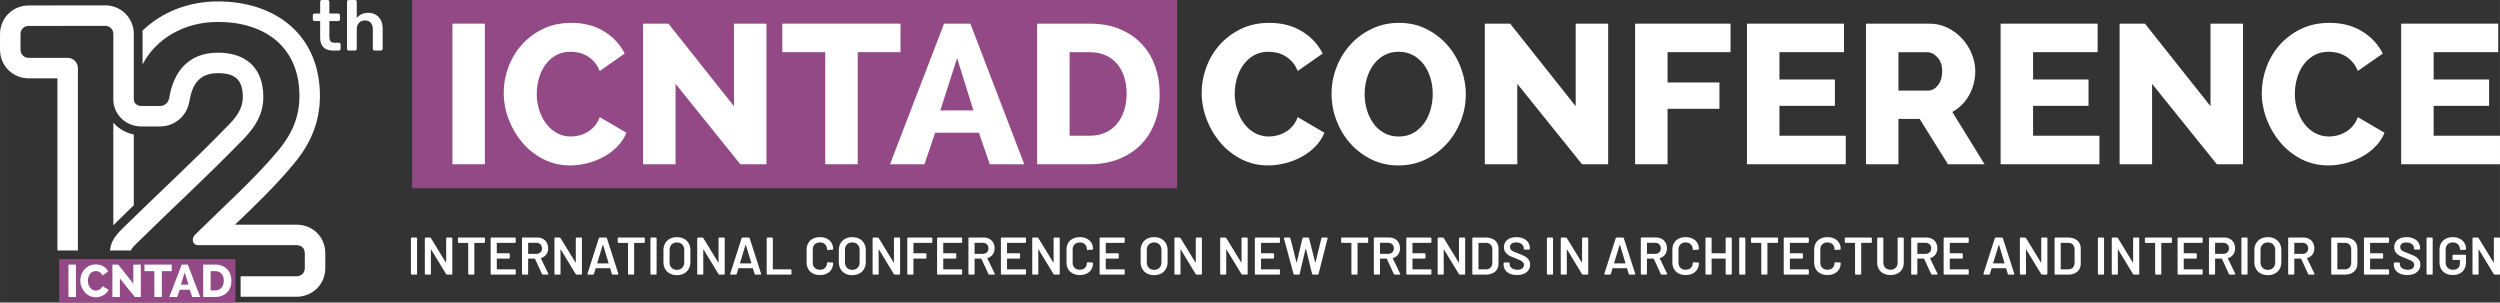 <?xml version="1.0" encoding="UTF-8"?>
<!DOCTYPE svg PUBLIC "-//W3C//DTD SVG 1.1//EN" "http://www.w3.org/Graphics/SVG/1.1/DTD/svg11.dtd">
<!-- Creator: CorelDRAW -->
<svg xmlns="http://www.w3.org/2000/svg" xml:space="preserve" width="237.774mm" height="28.772mm" version="1.1" style="shape-rendering:geometricPrecision; text-rendering:geometricPrecision; image-rendering:optimizeQuality; fill-rule:evenodd; clip-rule:evenodd"
viewBox="0 0 22483.24 2720.64"
 xmlns:xlink="http://www.w3.org/1999/xlink"
 xmlns:xodm="http://www.corel.com/coreldraw/odm/2003">
 <rect x="0" y="0" width="22483.24" height="2720.64" fill="#333333" stroke="none"/>
 <defs>
  <style type="text/css">
   <![CDATA[
    .fil0 {fill:#924985}
    .fil4 {fill:white}
    .fil1 {fill:white;fill-rule:nonzero}
    .fil3 {fill:white;fill-rule:nonzero}
    .fil2 {fill:white;fill-rule:nonzero}
   ]]>
  </style>
 </defs>
 <g id="Katman_x0020_1">
  <polygon class="fil0" points="3706.14,0 10586.26,0 10586.26,1693.13 3706.14,1693.13 "/>
  <polygon class="fil1" points="4068.58,1477.07 4068.58,212.74 4360.62,212.74 4360.62,1477.07 "/>
  <path class="fil1" d="M4529.81 834.22c0,-75.97 13.64,-151.66 40.95,-227.04 27.29,-75.39 67.09,-142.76 119.31,-202.12 52.22,-59.36 116.04,-107.45 191.44,-144.25 75.36,-36.79 161.13,-55.2 257.29,-55.2 112.78,0 210.71,25.52 293.84,76.57 83.1,51.06 144.82,117.53 185.18,199.45l-224.37 156.7c-13.06,-33.23 -29.69,-60.84 -49.85,-82.8 -20.18,-21.96 -42.13,-39.76 -65.91,-53.42 -23.74,-13.64 -48.38,-23.15 -73.9,-28.49 -25.5,-5.34 -49.57,-8.02 -72.13,-8.02 -52.22,0 -97.34,11.29 -135.32,33.84 -38,22.56 -69.43,51.64 -94.38,87.26 -24.93,35.62 -43.63,75.98 -56.1,121.1 -12.46,45.11 -18.7,90.8 -18.7,137.12 0,49.85 7.43,97.93 22.26,144.23 14.85,46.31 35.64,87.27 62.33,122.89 26.71,35.61 59.08,63.8 97.03,84.57 38.01,20.77 80.15,31.17 126.46,31.17 23.71,0 48.37,-3.26 73.91,-9.79 25.52,-6.53 50.13,-16.62 73.9,-30.28 23.72,-13.64 45.11,-31.45 64.1,-53.42 18.99,-21.97 34.42,-48.97 46.3,-81.02l240.39 140.67c-18.97,46.3 -46.58,87.85 -82.78,124.65 -36.22,36.8 -77.46,67.67 -123.77,92.6 -46.3,24.93 -95.29,43.93 -146.92,56.99 -51.63,13.06 -102.38,19.59 -152.27,19.59 -87.82,0 -168.26,-18.71 -241.28,-56.1 -73,-37.4 -135.93,-86.96 -188.75,-148.69 -52.83,-61.74 -94.07,-131.77 -123.76,-210.12 -29.68,-78.36 -44.51,-157.89 -44.51,-238.62z"/>
  <polygon class="fil1" points="6075.48,754.09 6075.48,1477.07 5783.45,1477.07 5783.45,212.74 6011.39,212.74 6600.81,955.32 6600.81,212.74 6892.86,212.74 6892.86,1477.07 6657.8,1477.07 "/>
  <polygon class="fil1" points="8098.42,469.17 7713.78,469.17 7713.78,1477.07 7421.73,1477.07 7421.73,469.17 7035.31,469.17 7035.31,212.74 8098.42,212.74 "/>
  <path class="fil1" d="M8004.02 1477.07l486.15 -1264.32 236.86 0 484.35 1264.32 -309.85 0 -97.94 -283.13 -393.56 0 -96.15 283.13 -309.85 0zm603.69 -954.48l-151.38 470.13 297.38 0 -146.01 -470.13z"/>
  <path class="fil1" d="M9327.12 1477.07l0 -1264.32 471.89 0c104.49,0 195.89,16.62 274.25,49.86 78.35,33.24 143.94,78.36 196.75,135.34 52.83,56.99 92.62,123.76 119.33,200.33 26.7,76.57 40.04,158.19 40.04,244.86 0,96.16 -14.82,183.13 -44.51,260.88 -29.67,77.76 -72.13,144.24 -127.32,199.43 -55.22,55.2 -121.68,97.94 -199.45,128.22 -77.74,30.28 -164.13,45.41 -259.11,45.41l-471.89 0zm804.9 -633.94c0,-55.8 -7.43,-106.56 -22.27,-152.25 -14.83,-45.71 -36.49,-85.2 -65,-118.42 -28.49,-33.24 -63.5,-58.78 -105.05,-76.58 -41.56,-17.8 -88.43,-26.7 -140.69,-26.7l-179.85 0 0 751.47 179.85 0c53.44,0 100.93,-9.49 142.48,-28.49 41.53,-19.01 76.28,-45.41 104.17,-79.24 27.88,-33.84 49.26,-73.6 64.09,-119.31 14.84,-45.72 22.27,-95.87 22.27,-150.48z"/>
  <path class="fil2" d="M10806.88 834.22c0,-75.97 13.64,-151.66 40.95,-227.04 27.31,-75.39 67.09,-142.76 119.29,-202.12 52.26,-59.36 116.07,-107.45 191.46,-144.25 75.36,-36.79 161.13,-55.2 257.3,-55.2 112.8,0 210.72,25.52 293.84,76.57 83.09,51.06 144.83,117.53 185.2,199.45l-224.38 156.7c-13.06,-33.23 -29.69,-60.84 -49.86,-82.8 -20.17,-21.96 -42.13,-39.76 -65.89,-53.42 -23.73,-13.64 -48.38,-23.15 -73.91,-28.49 -25.52,-5.34 -49.57,-8.02 -72.12,-8.02 -52.23,0 -97.33,11.29 -135.34,33.84 -37.97,22.56 -69.44,51.64 -94.38,87.26 -24.92,35.62 -43.62,75.98 -56.08,121.1 -12.47,45.11 -18.7,90.8 -18.7,137.12 0,49.85 7.41,97.93 22.26,144.23 14.84,46.31 35.61,87.27 62.31,122.89 26.74,35.61 59.09,63.8 97.05,84.57 38,20.77 80.15,31.17 126.44,31.17 23.74,0 48.38,-3.26 73.9,-9.79 25.52,-6.53 50.17,-16.62 73.91,-30.28 23.74,-13.64 45.11,-31.45 64.1,-53.42 19.02,-21.97 34.45,-48.97 46.3,-81.02l240.4 140.67c-19,46.3 -46.6,87.85 -82.8,124.65 -36.22,36.8 -77.46,67.67 -123.76,92.6 -46.3,24.93 -95.27,43.93 -146.9,56.99 -51.64,13.06 -102.4,19.59 -152.27,19.59 -87.84,0 -168.27,-18.71 -241.29,-56.1 -73.01,-37.4 -135.94,-86.96 -188.77,-148.69 -52.81,-61.74 -94.07,-131.77 -123.76,-210.12 -29.69,-78.36 -44.51,-157.89 -44.51,-238.62z"/>
  <path class="fil2" d="M12576.92 1487.76c-90.2,0 -172.13,-18.41 -245.71,-55.21 -73.6,-36.8 -136.85,-85.18 -189.66,-145.14 -52.82,-59.93 -93.8,-128.5 -122.88,-205.66 -29.09,-77.16 -43.61,-156.71 -43.61,-238.62 0,-83.11 15.11,-163.23 45.39,-240.39 30.27,-77.18 72.42,-145.14 126.43,-203.9 54.01,-58.77 118.14,-105.67 192.34,-140.67 74.16,-35.02 155.22,-52.55 243.05,-52.55 90.22,0 172.13,18.41 245.74,55.2 73.61,36.8 136.83,85.47 189.65,146.03 52.83,60.54 93.5,129.39 122,206.55 28.5,77.18 42.74,155.53 42.74,235.07 0,83.11 -15.15,163.23 -45.43,240.41 -30.26,77.16 -72.11,145.13 -125.52,203.87 -53.44,58.77 -117.25,105.95 -191.44,141.57 -74.19,35.61 -155.23,53.43 -243.09,53.43zm-304.49 -641.08c0,48.69 6.83,95.86 20.49,141.57 13.64,45.72 33.24,86.38 58.75,121.99 25.51,35.62 57.58,64.11 96.16,85.48 38.58,21.37 82.8,32.05 132.67,32.05 51.04,0 95.57,-11.27 133.56,-33.83 37.97,-22.55 69.75,-51.93 95.26,-88.16 25.52,-36.21 44.53,-77.16 57,-122.87 12.45,-45.69 18.69,-92.29 18.69,-139.78 0,-48.67 -6.82,-95.86 -20.49,-141.57 -13.64,-45.7 -33.52,-86.07 -59.66,-121.09 -26.12,-35.01 -58.17,-62.93 -96.15,-83.7 -37.98,-20.77 -81.34,-31.17 -130.01,-31.17 -51.03,0 -95.58,10.99 -133.54,32.95 -38,21.97 -69.74,50.76 -95.28,86.36 -25.52,35.63 -44.8,76.29 -57.88,121.99 -13.06,45.71 -19.58,92.31 -19.58,139.78z"/>
  <polygon class="fil2" points="13645.39,754.09 13645.39,1477.07 13353.35,1477.07 13353.35,212.74 13581.27,212.74 14170.7,955.32 14170.7,212.74 14462.75,212.74 14462.75,1477.07 14227.7,1477.07 "/>
  <polygon class="fil2" points="14704.95,1477.07 14704.95,212.74 15563.23,212.74 15563.23,469.17 14996.97,469.17 14996.97,741.62 15463.52,741.62 15463.52,978.47 14996.97,978.47 14996.97,1477.07 "/>
  <polygon class="fil2" points="16599.64,1220.65 16599.64,1477.07 15711.05,1477.07 15711.05,212.74 16583.63,212.74 16583.63,469.17 16003.08,469.17 16003.08,714.92 16501.72,714.92 16501.72,951.75 16003.08,951.75 16003.08,1220.65 "/>
  <path class="fil2" d="M16781.28 1477.07l0 -1264.32 569.83 0c59.37,0 114.28,12.46 164.74,37.4 50.44,24.92 94.07,57.57 130.88,97.93 36.8,40.37 65.59,86.08 86.37,137.12 20.76,51.05 31.17,102.7 31.17,154.93 0,39.18 -4.75,76.87 -14.24,113.08 -9.52,36.22 -23.15,70.33 -40.95,102.4 -17.82,32.05 -39.49,60.85 -65,86.36 -25.52,25.52 -54.31,47.18 -86.37,65.01l290.26 470.1 -329.44 0 -254.65 -407.78 -190.55 0 0 407.78 -292.04 0zm292.04 -662.43l267.1 0c34.45,0 64.13,-16.32 89.03,-48.97 24.94,-32.65 37.41,-74.5 37.41,-125.54 0,-52.23 -14.25,-93.79 -42.74,-124.65 -28.47,-30.86 -59.37,-46.3 -92.6,-46.3l-258.21 0 0 345.46z"/>
  <polygon class="fil2" points="18880.8,1220.65 18880.8,1477.07 17992.21,1477.07 17992.21,212.74 18864.75,212.74 18864.75,469.17 18284.25,469.17 18284.25,714.92 18782.86,714.92 18782.86,951.75 18284.25,951.75 18284.25,1220.65 "/>
  <polygon class="fil2" points="19354.46,754.09 19354.46,1477.07 19062.42,1477.07 19062.42,212.74 19290.36,212.74 19879.79,955.32 19879.79,212.74 20171.84,212.74 20171.84,1477.07 19936.77,1477.07 "/>
  <path class="fil2" d="M20341 834.22c0,-75.97 13.64,-151.66 40.95,-227.04 27.3,-75.39 67.08,-142.76 119.32,-202.12 52.24,-59.36 116.06,-107.45 191.43,-144.25 75.39,-36.79 161.14,-55.2 257.33,-55.2 112.78,0 210.71,25.52 293.81,76.57 83.1,51.06 144.86,117.53 185.19,199.45l-224.35 156.7c-13.06,-33.23 -29.69,-60.84 -49.88,-82.8 -20.18,-21.96 -42.14,-39.76 -65.88,-53.42 -23.76,-13.64 -48.38,-23.15 -73.9,-28.49 -25.52,-5.34 -49.57,-8.02 -72.15,-8.02 -52.2,0 -97.32,11.29 -135.33,33.84 -37.97,22.56 -69.44,51.64 -94.36,87.26 -24.95,35.62 -43.66,75.98 -56.1,121.1 -12.46,45.11 -18.7,90.8 -18.7,137.12 0,49.85 7.43,97.93 22.25,144.23 14.85,46.31 35.62,87.27 62.34,122.89 26.72,35.61 59.05,63.8 97.04,84.57 37.98,20.77 80.12,31.17 126.43,31.17 23.74,0 48.37,-3.26 73.9,-9.79 25.54,-6.53 50.17,-16.62 73.92,-30.28 23.73,-13.64 45.09,-31.45 64.1,-53.42 19,-21.97 34.43,-48.97 46.3,-81.02l240.39 140.67c-18.99,46.3 -46.61,87.85 -82.8,124.65 -36.21,36.8 -77.47,67.67 -123.78,92.6 -46.3,24.93 -95.25,43.93 -146.9,56.99 -51.64,13.06 -102.39,19.59 -152.25,19.59 -87.86,0 -168.29,-18.71 -241.29,-56.1 -73,-37.4 -135.93,-86.96 -188.75,-148.69 -52.83,-61.74 -94.07,-131.77 -123.76,-210.12 -29.69,-78.36 -44.54,-157.89 -44.54,-238.62z"/>
  <polygon class="fil2" points="22483.24,1220.65 22483.24,1477.07 21594.65,1477.07 21594.65,212.74 22467.22,212.74 22467.22,469.17 21886.68,469.17 21886.68,714.92 22385.31,714.92 22385.31,951.75 21886.68,951.75 21886.68,1220.65 "/>
  <path class="fil2" d="M3703.16 2469.76c-5.08,0 -7.61,-2.54 -7.61,-7.62l0 -318.12c0,-5.08 2.53,-7.62 7.61,-7.62l40.01 0c5.08,0 7.62,2.54 7.62,7.62l0 318.12c0,5.08 -2.54,7.62 -7.62,7.62l-40.01 0zm10340.75 0c-5.08,0 -7.61,-2.54 -7.61,-7.62l0 -318.12c0,-5.08 2.53,-7.62 7.61,-7.62l38.11 0c4.44,0 7.61,1.75 9.52,5.24l133.34 218.11c0.63,1.27 1.34,1.75 2.14,1.43 0.79,-0.32 1.19,-1.12 1.19,-2.38l0 -214.78c0,-5.08 2.54,-7.62 7.62,-7.62l40.01 0c5.08,0 7.61,2.54 7.61,7.62l0 318.12c0,5.08 -2.53,7.62 -7.61,7.62l-39.05 0c-4.44,0 -7.62,-1.75 -9.52,-5.24l-133.34 -219.54c-0.64,-1.27 -1.35,-1.74 -2.15,-1.43 -0.79,0.32 -1.19,1.12 -1.19,2.38l0.47 216.2c0,5.08 -2.53,7.62 -7.61,7.62l-39.53 0zm612.44 0c-4.44,0 -7.3,-2.06 -8.58,-6.19l-14.76 -49.05c-0.31,-1.59 -1.43,-2.38 -3.33,-2.38l-124.78 0c-1.9,0 -3.02,0.79 -3.33,2.38l-14.77 49.05c-1.27,4.13 -4.12,6.19 -8.57,6.19l-43.34 0c-2.54,0 -4.37,-0.79 -5.47,-2.38 -1.12,-1.59 -1.35,-3.65 -0.72,-6.19l101.91 -318.59c1.27,-4.13 4.12,-6.19 8.57,-6.19l55.72 0c4.44,0 7.3,2.06 8.58,6.19l102.39 318.59c0.31,0.64 0.47,1.59 0.47,2.87 0,3.81 -2.22,5.71 -6.67,5.71l-43.34 0zm-140.01 -104.3c-0.32,2.22 0.47,3.34 2.38,3.34l97.15 0c1.91,0 2.69,-1.12 2.38,-3.34l-49.06 -161.91c-0.31,-1.28 -0.87,-1.91 -1.66,-1.91 -0.79,0 -1.5,0.63 -2.15,1.91l-49.05 161.91zm428.6 104.3c-4.44,0 -7.46,-1.9 -9.05,-5.71l-62.39 -136.2c-0.31,-1.28 -1.43,-1.91 -3.33,-1.91l-55.71 0c-1.9,0 -2.86,0.96 -2.86,2.86l0 133.34c0,5.08 -2.54,7.62 -7.62,7.62l-40.01 0c-5.08,0 -7.61,-2.54 -7.61,-7.62l0 -318.59c0,-5.09 2.53,-7.62 7.61,-7.62l129.05 0c19.37,0 36.51,4.05 51.43,12.14 14.92,8.09 26.51,19.53 34.77,34.29 8.25,14.77 12.38,31.68 12.38,50.72 0,21.91 -5.64,40.56 -16.91,55.96 -11.26,15.39 -26.74,25.96 -46.43,31.67 -0.96,0.32 -1.59,0.87 -1.9,1.66 -0.32,0.79 -0.16,1.51 0.47,2.15l65.72 136.2 0.96 3.81c0,3.49 -2.22,5.24 -6.67,5.24l-41.91 0zm-130.48 -286.21c-1.9,0 -2.86,0.96 -2.86,2.86l0 93.82c0,1.91 0.96,2.86 2.86,2.86l70.95 0c15.24,0 27.54,-4.52 36.91,-13.57 9.37,-9.05 14.05,-20.88 14.05,-35.48 0,-14.92 -4.68,-27.07 -14.05,-36.43 -9.36,-9.37 -21.66,-14.05 -36.91,-14.05l-70.95 0zm345.26 290.03c-23.81,0 -44.76,-4.68 -62.86,-14.05 -18.1,-9.36 -32.06,-22.46 -41.91,-39.29 -9.84,-16.82 -14.77,-36.35 -14.77,-58.58l0 -117.63c0,-22.22 4.93,-41.75 14.77,-58.57 9.84,-16.83 23.81,-29.84 41.91,-39.05 18.1,-9.21 39.05,-13.81 62.86,-13.81 23.49,0 44.29,4.44 62.38,13.33 18.1,8.9 32.07,21.44 41.91,37.62 9.84,16.2 14.77,34.93 14.77,56.2 0,3.18 -2.38,5.08 -7.15,5.72l-40.48 2.37 -1.9 0c-3.81,0 -5.71,-0.79 -5.71,-2.37l0 -2.87c0,-18.73 -5.8,-33.8 -17.39,-45.24 -11.58,-11.43 -27.06,-17.14 -46.43,-17.14 -19.37,0 -34.93,5.71 -46.67,17.14 -11.74,11.43 -17.62,26.5 -17.62,45.24l0 121.44c0,18.42 5.87,33.34 17.62,44.76 11.74,11.43 27.31,17.15 46.67,17.15 19.37,0 34.84,-5.64 46.43,-16.91 11.59,-11.27 17.39,-26.28 17.39,-45.01 0,-1.59 0.71,-2.93 2.14,-4.05 1.43,-1.11 3.25,-1.5 5.47,-1.19l40.01 1.91c5.08,0.63 7.62,1.43 7.62,2.37l0 2.38c0,21.59 -4.93,40.57 -14.77,56.91 -9.83,16.35 -23.81,28.97 -41.91,37.86 -18.09,8.89 -38.89,13.33 -62.38,13.33zm359.54 -329.55c0,-5.08 2.54,-7.62 7.62,-7.62l40.01 0c5.08,0 7.61,2.54 7.61,7.62l0 318.12c0,5.08 -2.53,7.62 -7.61,7.62l-40.01 0c-5.08,0 -7.62,-2.54 -7.62,-7.62l0 -133.82c0,-1.91 -0.95,-2.86 -2.86,-2.86l-120.48 0c-1.9,0 -2.86,0.95 -2.86,2.86l0 133.82c0,5.08 -2.54,7.62 -7.62,7.62l-40.01 0c-5.08,0 -7.61,-2.54 -7.61,-7.62l0 -318.12c0,-5.08 2.53,-7.62 7.61,-7.62l40.01 0c5.08,0 7.62,2.54 7.62,7.62l0 130.96c0,1.91 0.96,2.86 2.86,2.86l120.48 0c1.91,0 2.86,-0.95 2.86,-2.86l0 -130.96zm129.53 325.74c-5.08,0 -7.61,-2.54 -7.61,-7.62l0 -318.12c0,-5.08 2.53,-7.62 7.61,-7.62l40.01 0c5.08,0 7.62,2.54 7.62,7.62l0 318.12c0,5.08 -2.54,7.62 -7.62,7.62l-40.01 0zm334.32 -333.36c5.08,0 7.61,2.54 7.61,7.62l0 32.86c0,5.08 -2.53,7.62 -7.61,7.62l-85.25 0c-1.9,0 -2.86,0.96 -2.86,2.86l0 274.78c0,5.08 -2.53,7.62 -7.62,7.62l-40 0c-5.08,0 -7.62,-2.54 -7.62,-7.62l0 -274.78c0,-1.9 -0.96,-2.86 -2.86,-2.86l-81.91 0c-5.08,0 -7.62,-2.54 -7.62,-7.62l0 -32.86c0,-5.08 2.54,-7.62 7.62,-7.62l228.12 0zm284.3 40.01c0,5.08 -2.53,7.62 -7.62,7.62l-160.01 0c-1.9,0 -2.86,0.95 -2.86,2.86l0 88.1c0,1.91 0.96,2.86 2.86,2.86l106.68 0c5.08,0 7.61,2.54 7.61,7.62l0 32.39c0,5.08 -2.53,7.62 -7.61,7.62l-106.68 0c-1.9,0 -2.86,0.95 -2.86,2.86l0 90.95c0,1.91 0.96,2.87 2.86,2.87l160.01 0c5.09,0 7.62,2.53 7.62,7.61l0 32.39c0,5.08 -2.53,7.62 -7.62,7.62l-210.49 0c-5.08,0 -7.61,-2.54 -7.61,-7.62l0 -318.12c0,-5.08 2.53,-7.62 7.61,-7.62l210.49 0c5.09,0 7.62,2.54 7.62,7.62l0 32.39zm167.63 297.16c-23.81,0 -44.76,-4.68 -62.86,-14.05 -18.1,-9.36 -32.06,-22.46 -41.91,-39.29 -9.84,-16.82 -14.77,-36.35 -14.77,-58.58l0 -117.63c0,-22.22 4.93,-41.75 14.77,-58.57 9.84,-16.83 23.81,-29.84 41.91,-39.05 18.1,-9.21 39.05,-13.81 62.86,-13.81 23.49,0 44.29,4.44 62.38,13.33 18.1,8.9 32.07,21.44 41.91,37.62 9.84,16.2 14.77,34.93 14.77,56.2 0,3.18 -2.38,5.08 -7.15,5.72l-40.48 2.37 -1.9 0c-3.81,0 -5.71,-0.79 -5.71,-2.37l0 -2.87c0,-18.73 -5.8,-33.8 -17.39,-45.24 -11.58,-11.43 -27.06,-17.14 -46.43,-17.14 -19.37,0 -34.93,5.71 -46.67,17.14 -11.74,11.43 -17.62,26.5 -17.62,45.24l0 121.44c0,18.42 5.87,33.34 17.62,44.76 11.74,11.43 27.31,17.15 46.67,17.15 19.37,0 34.84,-5.64 46.43,-16.91 11.59,-11.27 17.39,-26.28 17.39,-45.01 0,-1.59 0.71,-2.93 2.14,-4.05 1.43,-1.11 3.25,-1.5 5.47,-1.19l40.01 1.91c5.08,0.63 7.62,1.43 7.62,2.37l0 2.38c0,21.59 -4.93,40.57 -14.77,56.91 -9.83,16.35 -23.81,28.97 -41.91,37.86 -18.09,8.89 -38.89,13.33 -62.38,13.33zm391.46 -337.17c5.08,0 7.61,2.54 7.61,7.62l0 32.86c0,5.08 -2.53,7.62 -7.61,7.62l-85.25 0c-1.9,0 -2.86,0.96 -2.86,2.86l0 274.78c0,5.08 -2.53,7.62 -7.62,7.62l-40 0c-5.08,0 -7.62,-2.54 -7.62,-7.62l0 -274.78c0,-1.9 -0.96,-2.86 -2.86,-2.86l-81.91 0c-5.08,0 -7.62,-2.54 -7.62,-7.62l0 -32.86c0,-5.08 2.54,-7.62 7.62,-7.62l228.12 0zm175.25 337.17c-23.5,0 -44.29,-4.6 -62.39,-13.81 -18.1,-9.2 -32.15,-22.3 -42.14,-39.29 -10,-16.98 -15.01,-36.58 -15.01,-58.81l0 -217.63c0,-5.08 2.54,-7.62 7.62,-7.62l40.01 0c5.08,0 7.62,2.54 7.62,7.62l0 218.59c0,18.73 5.87,33.97 17.62,45.72 11.74,11.74 27.31,17.63 46.67,17.63 19.37,0 34.92,-5.88 46.66,-17.63 11.75,-11.74 17.63,-26.99 17.63,-45.72l0 -218.59c0,-5.08 2.54,-7.62 7.62,-7.62l40 0c5.09,0 7.62,2.54 7.62,7.62l0 217.63c0,22.23 -4.92,41.83 -14.76,58.81 -9.84,16.99 -23.81,30.09 -41.91,39.29 -18.1,9.21 -39.05,13.81 -62.86,13.81zm374.79 -3.81c-4.44,0 -7.46,-1.9 -9.05,-5.71l-62.38 -136.2c-0.31,-1.28 -1.43,-1.91 -3.33,-1.91l-55.72 0c-1.9,0 -2.86,0.96 -2.86,2.86l0 133.34c0,5.08 -2.54,7.62 -7.62,7.62l-40.01 0c-5.08,0 -7.61,-2.54 -7.61,-7.62l0 -318.59c0,-5.09 2.53,-7.62 7.61,-7.62l129.06 0c19.36,0 36.5,4.05 51.42,12.14 14.92,8.09 26.51,19.53 34.77,34.29 8.25,14.77 12.38,31.68 12.38,50.72 0,21.91 -5.64,40.56 -16.91,55.96 -11.26,15.39 -26.74,25.96 -46.43,31.67 -0.96,0.32 -1.59,0.87 -1.9,1.66 -0.32,0.79 -0.16,1.51 0.47,2.15l65.72 136.2 0.96 3.81c0,3.49 -2.22,5.24 -6.67,5.24l-41.91 0zm-130.48 -286.21c-1.9,0 -2.86,0.96 -2.86,2.86l0 93.82c0,1.91 0.96,2.86 2.86,2.86l70.96 0c15.23,0 27.54,-4.52 36.9,-13.57 9.37,-9.05 14.05,-20.88 14.05,-35.48 0,-14.92 -4.68,-27.07 -14.05,-36.43 -9.36,-9.37 -21.66,-14.05 -36.9,-14.05l-70.96 0zm459.55 -7.14c0,5.08 -2.53,7.62 -7.62,7.62l-160.01 0c-1.9,0 -2.86,0.95 -2.86,2.86l0 88.1c0,1.91 0.96,2.86 2.86,2.86l106.68 0c5.08,0 7.61,2.54 7.61,7.62l0 32.39c0,5.08 -2.53,7.62 -7.61,7.62l-106.68 0c-1.9,0 -2.86,0.95 -2.86,2.86l0 90.95c0,1.91 0.96,2.87 2.86,2.87l160.01 0c5.09,0 7.62,2.53 7.62,7.61l0 32.39c0,5.08 -2.53,7.62 -7.62,7.62l-210.49 0c-5.08,0 -7.61,-2.54 -7.61,-7.62l0 -318.12c0,-5.08 2.53,-7.62 7.61,-7.62l210.49 0c5.09,0 7.62,2.54 7.62,7.62l0 32.39zm360.03 293.35c-4.44,0 -7.3,-2.06 -8.58,-6.19l-14.76 -49.05c-0.31,-1.59 -1.43,-2.38 -3.33,-2.38l-124.78 0c-1.9,0 -3.02,0.79 -3.33,2.38l-14.77 49.05c-1.27,4.13 -4.12,6.19 -8.57,6.19l-43.34 0c-2.54,0 -4.37,-0.79 -5.47,-2.38 -1.12,-1.59 -1.35,-3.65 -0.72,-6.19l101.91 -318.59c1.27,-4.13 4.12,-6.19 8.57,-6.19l55.72 0c4.44,0 7.3,2.06 8.58,6.19l102.39 318.59c0.31,0.64 0.47,1.59 0.47,2.87 0,3.81 -2.22,5.71 -6.67,5.71l-43.34 0zm-140.01 -104.3c-0.32,2.22 0.47,3.34 2.38,3.34l97.15 0c1.91,0 2.69,-1.12 2.38,-3.34l-49.06 -161.91c-0.31,-1.28 -0.87,-1.91 -1.66,-1.91 -0.79,0 -1.5,0.63 -2.15,1.91l-49.05 161.91zm247.64 104.3c-5.08,0 -7.61,-2.54 -7.61,-7.62l0 -318.12c0,-5.08 2.53,-7.62 7.61,-7.62l38.11 0c4.44,0 7.61,1.75 9.52,5.24l133.34 218.11c0.63,1.27 1.34,1.75 2.14,1.43 0.79,-0.32 1.19,-1.12 1.19,-2.38l0 -214.78c0,-5.08 2.54,-7.62 7.62,-7.62l40.01 0c5.08,0 7.61,2.54 7.61,7.62l0 318.12c0,5.08 -2.53,7.62 -7.61,7.62l-39.05 0c-4.44,0 -7.62,-1.75 -9.52,-5.24l-133.34 -219.54c-0.64,-1.27 -1.35,-1.74 -2.15,-1.43 -0.79,0.32 -1.19,1.12 -1.19,2.38l0.47 216.2c0,5.08 -2.53,7.62 -7.61,7.62l-39.53 0zm311.93 0c-5.08,0 -7.61,-2.54 -7.61,-7.62l0 -318.12c0,-5.08 2.53,-7.62 7.61,-7.62l114.3 0c22.54,0 42.38,3.97 59.52,11.9 17.14,7.94 30.4,19.29 39.77,34.05 9.36,14.77 14.04,31.99 14.04,51.68l0 138.1c0,19.69 -4.68,36.92 -14.04,51.68 -9.37,14.76 -22.63,26.11 -39.77,34.05 -17.14,7.93 -36.98,11.9 -59.52,11.9l-114.3 0zm47.63 -50.48c0,1.91 0.96,2.87 2.86,2.87l66.2 0c16.82,0 30.24,-5.32 40.23,-15.96 10,-10.63 15.17,-24.84 15.48,-42.62l0 -120.48c0,-18.1 -5.08,-32.46 -15.23,-43.1 -10.16,-10.64 -23.82,-15.95 -40.96,-15.95l-65.72 0c-1.9,0 -2.86,0.95 -2.86,2.86l0 232.39zm341.93 50.48c-5.08,0 -7.61,-2.54 -7.61,-7.62l0 -318.12c0,-5.08 2.53,-7.62 7.61,-7.62l40.01 0c5.08,0 7.62,2.54 7.62,7.62l0 318.12c0,5.08 -2.54,7.62 -7.62,7.62l-40.01 0zm124.77 0c-5.08,0 -7.61,-2.54 -7.61,-7.62l0 -318.12c0,-5.08 2.53,-7.62 7.61,-7.62l38.11 0c4.44,0 7.61,1.75 9.52,5.24l133.34 218.11c0.63,1.27 1.34,1.75 2.14,1.43 0.79,-0.32 1.19,-1.12 1.19,-2.38l0 -214.78c0,-5.08 2.54,-7.62 7.62,-7.62l40.01 0c5.08,0 7.61,2.54 7.61,7.62l0 318.12c0,5.08 -2.53,7.62 -7.61,7.62l-39.05 0c-4.44,0 -7.62,-1.75 -9.52,-5.24l-133.34 -219.54c-0.64,-1.27 -1.35,-1.74 -2.15,-1.43 -0.79,0.32 -1.19,1.12 -1.19,2.38l0.47 216.2c0,5.08 -2.53,7.62 -7.61,7.62l-39.53 0zm525.77 -333.36c5.08,0 7.61,2.54 7.61,7.62l0 32.86c0,5.08 -2.53,7.62 -7.61,7.62l-85.25 0c-1.9,0 -2.86,0.96 -2.86,2.86l0 274.78c0,5.08 -2.53,7.62 -7.62,7.62l-40 0c-5.08,0 -7.62,-2.54 -7.62,-7.62l0 -274.78c0,-1.9 -0.96,-2.86 -2.86,-2.86l-81.91 0c-5.08,0 -7.62,-2.54 -7.62,-7.62l0 -32.86c0,-5.08 2.54,-7.62 7.62,-7.62l228.12 0zm284.3 40.01c0,5.08 -2.52,7.62 -7.61,7.62l-160.01 0c-1.9,0 -2.86,0.95 -2.86,2.86l0 88.1c0,1.91 0.96,2.86 2.86,2.86l106.68 0c5.08,0 7.61,2.54 7.61,7.62l0 32.39c0,5.08 -2.53,7.62 -7.61,7.62l-106.68 0c-1.9,0 -2.86,0.95 -2.86,2.86l0 90.95c0,1.91 0.96,2.87 2.86,2.87l160.01 0c5.09,0 7.61,2.53 7.61,7.61l0 32.39c0,5.08 -2.52,7.62 -7.61,7.62l-210.49 0c-5.08,0 -7.61,-2.54 -7.61,-7.62l0 -318.12c0,-5.08 2.53,-7.62 7.61,-7.62l210.49 0c5.09,0 7.61,2.54 7.61,7.62l0 32.39zm244.78 293.35c-4.44,0 -7.46,-1.9 -9.05,-5.71l-62.39 -136.2c-0.31,-1.28 -1.43,-1.91 -3.33,-1.91l-55.72 0c-1.9,0 -2.86,0.96 -2.86,2.86l0 133.34c0,5.08 -2.54,7.62 -7.62,7.62l-40.01 0c-5.08,0 -7.61,-2.54 -7.61,-7.62l0 -318.59c0,-5.09 2.53,-7.62 7.61,-7.62l129.06 0c19.37,0 36.51,4.05 51.43,12.14 14.92,8.09 26.51,19.53 34.77,34.29 8.25,14.77 12.38,31.68 12.38,50.72 0,21.91 -5.64,40.56 -16.91,55.96 -11.26,15.39 -26.74,25.96 -46.43,31.67 -0.96,0.32 -1.59,0.87 -1.9,1.66 -0.32,0.79 -0.16,1.51 0.47,2.15l65.72 136.2 0.96 3.81c0,3.49 -2.22,5.24 -6.67,5.24l-41.91 0zm-130.49 -286.21c-1.9,0 -2.86,0.96 -2.86,2.86l0 93.82c0,1.91 0.96,2.86 2.86,2.86l70.96 0c15.24,0 27.54,-4.52 36.91,-13.57 9.37,-9.05 14.05,-20.88 14.05,-35.48 0,-14.92 -4.68,-27.07 -14.05,-36.43 -9.36,-9.37 -21.66,-14.05 -36.91,-14.05l-70.96 0zm241.44 286.21c-5.08,0 -7.61,-2.54 -7.61,-7.62l0 -318.12c0,-5.08 2.53,-7.62 7.61,-7.62l40.01 0c5.08,0 7.62,2.54 7.62,7.62l0 318.12c0,5.08 -2.54,7.62 -7.62,7.62l-40.01 0zm230.02 4.77c-23.81,0 -44.92,-4.84 -63.34,-14.52 -18.41,-9.69 -32.62,-23.42 -42.62,-41.2 -10,-17.78 -15.01,-38.26 -15.01,-61.43l0 -108.58c0,-22.85 5.09,-43.1 15.24,-60.72 10.16,-17.63 24.37,-31.28 42.63,-40.96 18.25,-9.68 39.29,-14.52 63.1,-14.52 24.13,0 45.32,4.84 63.57,14.52 18.26,9.68 32.47,23.34 42.63,40.96 10.16,17.62 15.24,37.86 15.24,60.72l0 108.58c0,23.18 -5.09,43.66 -15.24,61.43 -10.16,17.78 -24.37,31.51 -42.63,41.2 -18.25,9.68 -39.44,14.52 -63.57,14.52zm0 -47.63c20,0 36.04,-6.18 48.1,-18.57 12.06,-12.38 18.09,-28.74 18.09,-49.05l0 -110.96c0,-20.64 -6.03,-37.15 -18.09,-49.53 -12.07,-12.39 -28.1,-18.57 -48.1,-18.57 -19.69,0 -35.56,6.18 -47.63,18.57 -12.06,12.38 -18.09,28.89 -18.09,49.53l0 110.96c0,20.31 6.03,36.67 18.09,49.05 12.07,12.39 27.94,18.57 47.63,18.57zm371.46 42.86c-4.44,0 -7.46,-1.9 -9.05,-5.71l-62.39 -136.2c-0.31,-1.28 -1.43,-1.91 -3.33,-1.91l-55.72 0c-1.9,0 -2.86,0.96 -2.86,2.86l0 133.34c0,5.08 -2.54,7.62 -7.62,7.62l-40.01 0c-5.08,0 -7.61,-2.54 -7.61,-7.62l0 -318.59c0,-5.09 2.53,-7.62 7.61,-7.62l129.06 0c19.37,0 36.51,4.05 51.43,12.14 14.92,8.09 26.51,19.53 34.77,34.29 8.25,14.77 12.38,31.68 12.38,50.72 0,21.91 -5.64,40.56 -16.91,55.96 -11.26,15.39 -26.74,25.96 -46.43,31.67 -0.96,0.32 -1.59,0.87 -1.9,1.66 -0.32,0.79 -0.16,1.51 0.47,2.15l65.72 136.2 0.96 3.81c0,3.49 -2.22,5.24 -6.67,5.24l-41.91 0zm-130.49 -286.21c-1.9,0 -2.86,0.96 -2.86,2.86l0 93.82c0,1.91 0.96,2.86 2.86,2.86l70.96 0c15.24,0 27.54,-4.52 36.91,-13.57 9.37,-9.05 14.05,-20.88 14.05,-35.48 0,-14.92 -4.68,-27.07 -14.05,-36.43 -9.36,-9.37 -21.66,-14.05 -36.91,-14.05l-70.96 0zm336.69 286.21c-5.08,0 -7.61,-2.54 -7.61,-7.62l0 -318.12c0,-5.08 2.53,-7.62 7.61,-7.62l114.3 0c22.54,0 42.38,3.97 59.52,11.9 17.14,7.94 30.4,19.29 39.77,34.05 9.36,14.77 14.04,31.99 14.04,51.68l0 138.1c0,19.69 -4.68,36.92 -14.04,51.68 -9.37,14.76 -22.63,26.11 -39.77,34.05 -17.14,7.93 -36.98,11.9 -59.52,11.9l-114.3 0zm47.63 -50.48c0,1.91 0.96,2.87 2.86,2.87l66.2 0c16.82,0 30.24,-5.32 40.23,-15.96 10,-10.63 15.17,-24.84 15.48,-42.62l0 -120.48c0,-18.1 -5.08,-32.46 -15.23,-43.1 -10.16,-10.64 -23.82,-15.95 -40.96,-15.95l-65.72 0c-1.9,0 -2.86,0.95 -2.86,2.86l0 232.39zm464.8 -242.87c0,5.08 -2.53,7.62 -7.62,7.62l-160.01 0c-1.9,0 -2.86,0.95 -2.86,2.86l0 88.1c0,1.91 0.96,2.86 2.86,2.86l106.68 0c5.08,0 7.61,2.54 7.61,7.62l0 32.39c0,5.08 -2.53,7.62 -7.61,7.62l-106.68 0c-1.9,0 -2.86,0.95 -2.86,2.86l0 90.95c0,1.91 0.96,2.87 2.86,2.87l160.01 0c5.09,0 7.62,2.53 7.62,7.61l0 32.39c0,5.08 -2.53,7.62 -7.62,7.62l-210.49 0c-5.08,0 -7.61,-2.54 -7.61,-7.62l0 -318.12c0,-5.08 2.53,-7.62 7.61,-7.62l210.49 0c5.09,0 7.62,2.54 7.62,7.62l0 32.39zm163.34 297.16c-24.12,0 -45.32,-3.97 -63.57,-11.9 -18.26,-7.94 -32.3,-19.13 -42.14,-33.58 -9.84,-14.45 -14.77,-31.19 -14.77,-50.24l0 -10c0,-5.08 2.54,-7.62 7.62,-7.62l39.05 0c5.08,0 7.62,2.38 7.62,7.15l0 7.62c0,14.6 6.43,26.74 19.29,36.42 12.85,9.68 29.92,14.53 51.19,14.53 19.37,0 33.96,-4.13 43.81,-12.39 9.84,-8.25 14.77,-18.89 14.77,-31.9 0,-8.89 -2.7,-16.43 -8.1,-22.63 -5.39,-6.18 -13.1,-11.82 -23.09,-16.91 -10,-5.08 -25,-11.42 -45.01,-19.04 -22.54,-8.25 -40.79,-16.04 -54.77,-23.34 -13.97,-7.3 -25.63,-17.22 -35,-29.77 -9.37,-12.54 -14.05,-28.18 -14.05,-46.91 0,-27.93 10.16,-50 30.48,-66.19 20.32,-16.2 47.47,-24.29 81.43,-24.29 23.82,0 44.85,4.13 63.11,12.39 18.25,8.25 32.46,19.76 42.62,34.52 10.16,14.76 15.24,31.83 15.24,51.19l0 6.19c0,5.08 -2.54,7.62 -7.62,7.62l-39.05 0c-2.22,0 -4.05,-0.56 -5.47,-1.66 -1.43,-1.12 -2.15,-2.47 -2.15,-4.06l0 -5.24c0,-14.92 -6.11,-27.54 -18.33,-37.85 -12.22,-10.33 -29.12,-15.48 -50.71,-15.48 -17.46,0 -31.03,3.65 -40.72,10.95 -9.69,7.3 -14.53,17.63 -14.53,30.96 0,9.52 2.54,17.3 7.62,23.34 5.08,6.02 12.7,11.51 22.86,16.42 10.16,4.93 25.87,11.2 47.15,18.81 22.54,8.58 40.56,16.36 54.05,23.34 13.49,6.99 25.09,16.75 34.77,29.29 9.68,12.54 14.52,28.18 14.52,46.91 0,18.41 -4.77,34.68 -14.29,48.81 -9.52,14.13 -23.18,25.08 -40.95,32.86 -17.79,7.78 -38.74,11.67 -62.87,11.67zm181.45 -3.81c-5.08,0 -7.61,-2.54 -7.61,-7.62l0 -318.12c0,-5.08 2.53,-7.62 7.61,-7.62l40.01 0c5.08,0 7.62,2.54 7.62,7.62l0 318.12c0,5.08 -2.54,7.62 -7.62,7.62l-40.01 0zm228.59 3.81c-23.81,0 -44.76,-4.68 -62.86,-14.05 -18.1,-9.36 -32.06,-22.62 -41.91,-39.76 -9.84,-17.14 -14.77,-36.83 -14.77,-59.05l0 -115.25c0,-22.54 4.93,-42.3 14.77,-59.3 9.84,-16.98 23.81,-30.15 41.91,-39.52 18.1,-9.36 39.05,-14.05 62.86,-14.05 23.49,0 44.21,4.6 62.14,13.81 17.94,9.21 31.83,21.75 41.67,37.62 9.84,15.87 14.76,33.8 14.76,53.81l0 1.9c0,5.08 -2.53,7.62 -7.61,7.62l-39.53 0c-2.22,0 -4.05,-0.4 -5.47,-1.19 -1.43,-0.79 -2.14,-1.82 -2.14,-3.09l0 -3.81c0,-17.14 -5.8,-31.27 -17.39,-42.39 -11.58,-11.11 -27.06,-16.66 -46.43,-16.66 -19.37,0 -34.93,5.79 -46.67,17.38 -11.74,11.58 -17.62,26.91 -17.62,45.95l0 119.06c0,19.05 6.18,34.37 18.57,45.95 12.38,11.59 28.41,17.39 48.1,17.39 19.04,0 34.05,-5 45,-15.01 10.95,-10 16.43,-23.73 16.43,-41.19l0 -29.06c0,-1.9 -0.96,-2.86 -2.87,-2.86l-56.2 0c-5.08,0 -7.61,-2.53 -7.61,-7.62l0 -31.43c0,-5.08 2.53,-7.62 7.61,-7.62l106.21 0c5.08,0 7.61,2.54 7.61,7.62l0 59.05c0,36.52 -10.71,64.93 -32.14,85.25 -21.44,20.31 -50.25,30.48 -86.43,30.48zm184.77 -3.81c-5.08,0 -7.61,-2.54 -7.61,-7.62l0 -318.12c0,-5.08 2.53,-7.62 7.61,-7.62l38.11 0c4.44,0 7.6,1.75 9.51,5.24l133.34 218.11c0.63,1.27 1.34,1.75 2.14,1.43 0.79,-0.32 1.19,-1.12 1.19,-2.38l0 -214.78c0,-5.08 2.54,-7.62 7.62,-7.62l40.01 0c5.08,0 7.61,2.54 7.61,7.62l0 318.12c0,5.08 -2.53,7.62 -7.61,7.62l-39.05 0c-4.44,0 -7.62,-1.75 -9.52,-5.24l-133.34 -219.54c-0.64,-1.27 -1.35,-1.74 -2.15,-1.43 -0.79,0.32 -1.19,1.12 -1.19,2.38l0.47 216.2c0,5.08 -2.53,7.62 -7.6,7.62l-39.53 0zm-18415.62 0c-5.08,0 -7.61,-2.54 -7.61,-7.62l0 -318.12c0,-5.08 2.53,-7.62 7.61,-7.62l38.11 0c4.44,0 7.61,1.75 9.52,5.24l133.34 218.11c0.63,1.27 1.34,1.75 2.14,1.43 0.79,-0.32 1.19,-1.12 1.19,-2.38l0 -214.78c0,-5.08 2.54,-7.62 7.62,-7.62l40.01 0c5.08,0 7.61,2.54 7.61,7.62l0 318.12c0,5.08 -2.53,7.62 -7.61,7.62l-39.05 0c-4.44,0 -7.62,-1.75 -9.52,-5.24l-133.34 -219.54c-0.64,-1.27 -1.35,-1.74 -2.15,-1.43 -0.79,0.32 -1.19,1.12 -1.19,2.38l0.47 216.2c0,5.08 -2.53,7.62 -7.61,7.62l-39.53 0zm525.77 -333.36c5.08,0 7.61,2.54 7.61,7.62l0 32.86c0,5.08 -2.53,7.62 -7.61,7.62l-85.25 0c-1.9,0 -2.86,0.96 -2.86,2.86l0 274.78c0,5.08 -2.53,7.62 -7.62,7.62l-40 0c-5.08,0 -7.62,-2.54 -7.62,-7.62l0 -274.78c0,-1.9 -0.96,-2.86 -2.86,-2.86l-81.91 0c-5.08,0 -7.62,-2.54 -7.62,-7.62l0 -32.86c0,-5.08 2.54,-7.62 7.62,-7.62l228.12 0zm284.3 40.01c0,5.08 -2.53,7.62 -7.62,7.62l-160.01 0c-1.9,0 -2.86,0.95 -2.86,2.86l0 88.1c0,1.91 0.96,2.86 2.86,2.86l106.68 0c5.08,0 7.61,2.54 7.61,7.62l0 32.39c0,5.08 -2.53,7.62 -7.61,7.62l-106.68 0c-1.9,0 -2.86,0.95 -2.86,2.86l0 90.95c0,1.91 0.96,2.87 2.86,2.87l160.01 0c5.09,0 7.62,2.53 7.62,7.61l0 32.39c0,5.08 -2.53,7.62 -7.62,7.62l-210.49 0c-5.08,0 -7.61,-2.54 -7.61,-7.62l0 -318.12c0,-5.08 2.53,-7.62 7.61,-7.62l210.49 0c5.09,0 7.62,2.54 7.62,7.62l0 32.39zm244.78 293.35c-4.44,0 -7.46,-1.9 -9.05,-5.71l-62.39 -136.2c-0.31,-1.28 -1.43,-1.91 -3.33,-1.91l-55.72 0c-1.9,0 -2.86,0.96 -2.86,2.86l0 133.34c0,5.08 -2.54,7.62 -7.62,7.62l-40.01 0c-5.08,0 -7.61,-2.54 -7.61,-7.62l0 -318.59c0,-5.09 2.53,-7.62 7.61,-7.62l129.06 0c19.37,0 36.51,4.05 51.43,12.14 14.92,8.09 26.51,19.53 34.77,34.29 8.25,14.77 12.38,31.68 12.38,50.72 0,21.91 -5.64,40.56 -16.91,55.96 -11.26,15.39 -26.74,25.96 -46.43,31.67 -0.96,0.32 -1.59,0.87 -1.9,1.66 -0.32,0.79 -0.16,1.51 0.47,2.15l65.72 136.2 0.96 3.81c0,3.49 -2.22,5.24 -6.67,5.24l-41.91 0zm-130.49 -286.21c-1.9,0 -2.86,0.96 -2.86,2.86l0 93.82c0,1.91 0.96,2.86 2.86,2.86l70.96 0c15.24,0 27.54,-4.52 36.91,-13.57 9.37,-9.05 14.05,-20.88 14.05,-35.48 0,-14.92 -4.68,-27.07 -14.05,-36.43 -9.36,-9.37 -21.66,-14.05 -36.91,-14.05l-70.96 0zm241.43 286.21c-5.08,0 -7.61,-2.54 -7.61,-7.62l0 -318.12c0,-5.08 2.53,-7.62 7.61,-7.62l38.11 0c4.44,0 7.61,1.75 9.52,5.24l133.34 218.11c0.63,1.27 1.34,1.75 2.14,1.43 0.79,-0.32 1.19,-1.12 1.19,-2.38l0 -214.78c0,-5.08 2.54,-7.62 7.62,-7.62l40.01 0c5.08,0 7.61,2.54 7.61,7.62l0 318.12c0,5.08 -2.53,7.62 -7.61,7.62l-39.05 0c-4.44,0 -7.62,-1.75 -9.52,-5.24l-133.34 -219.54c-0.64,-1.27 -1.35,-1.74 -2.15,-1.43 -0.79,0.32 -1.19,1.12 -1.19,2.38l0.47 216.2c0,5.08 -2.53,7.62 -7.61,7.62l-39.53 0zm517.19 0c-4.44,0 -7.3,-2.06 -8.58,-6.19l-14.76 -49.05c-0.31,-1.59 -1.43,-2.38 -3.33,-2.38l-124.78 0c-1.9,0 -3.02,0.79 -3.33,2.38l-14.77 49.05c-1.27,4.13 -4.12,6.19 -8.57,6.19l-43.34 0c-2.54,0 -4.37,-0.79 -5.47,-2.38 -1.12,-1.59 -1.35,-3.65 -0.72,-6.19l101.91 -318.59c1.27,-4.13 4.12,-6.19 8.57,-6.19l55.72 0c4.44,0 7.3,2.06 8.58,6.19l102.39 318.59c0.31,0.64 0.47,1.59 0.47,2.87 0,3.81 -2.22,5.71 -6.67,5.71l-43.34 0zm-140.01 -104.3c-0.32,2.22 0.47,3.34 2.38,3.34l97.15 0c1.91,0 2.69,-1.12 2.38,-3.34l-49.06 -161.91c-0.31,-1.28 -0.87,-1.91 -1.66,-1.91 -0.79,0 -1.5,0.63 -2.15,1.91l-49.05 161.91zm420.03 -229.06c5.08,0 7.61,2.54 7.61,7.62l0 32.86c0,5.08 -2.53,7.62 -7.61,7.62l-85.25 0c-1.9,0 -2.86,0.96 -2.86,2.86l0 274.78c0,5.08 -2.53,7.62 -7.62,7.62l-40 0c-5.08,0 -7.62,-2.54 -7.62,-7.62l0 -274.78c0,-1.9 -0.96,-2.86 -2.86,-2.86l-81.91 0c-5.08,0 -7.62,-2.54 -7.62,-7.62l0 -32.86c0,-5.08 2.54,-7.62 7.62,-7.62l228.12 0zm66.19 333.36c-5.08,0 -7.61,-2.54 -7.61,-7.62l0 -318.12c0,-5.08 2.53,-7.62 7.61,-7.62l40.01 0c5.08,0 7.62,2.54 7.62,7.62l0 318.12c0,5.08 -2.54,7.62 -7.62,7.62l-40.01 0zm230.02 4.77c-23.81,0 -44.92,-4.84 -63.34,-14.52 -18.41,-9.69 -32.62,-23.42 -42.62,-41.2 -10,-17.78 -15.01,-38.26 -15.01,-61.43l0 -108.58c0,-22.85 5.09,-43.1 15.24,-60.72 10.16,-17.63 24.37,-31.28 42.63,-40.96 18.25,-9.68 39.29,-14.52 63.1,-14.52 24.13,0 45.32,4.84 63.57,14.52 18.26,9.68 32.47,23.34 42.63,40.96 10.16,17.62 15.24,37.86 15.24,60.72l0 108.58c0,23.18 -5.09,43.66 -15.24,61.43 -10.16,17.78 -24.37,31.51 -42.63,41.2 -18.25,9.68 -39.44,14.52 -63.57,14.52zm0 -47.63c20,0 36.04,-6.18 48.1,-18.57 12.06,-12.38 18.09,-28.74 18.09,-49.05l0 -110.96c0,-20.64 -6.03,-37.15 -18.09,-49.53 -12.07,-12.39 -28.1,-18.57 -48.1,-18.57 -19.69,0 -35.56,6.18 -47.63,18.57 -12.06,12.38 -18.09,28.89 -18.09,49.53l0 110.96c0,20.31 6.03,36.67 18.09,49.05 12.07,12.39 27.94,18.57 47.63,18.57zm190.49 42.86c-5.08,0 -7.61,-2.54 -7.61,-7.62l0 -318.12c0,-5.08 2.53,-7.62 7.61,-7.62l38.11 0c4.44,0 7.61,1.75 9.52,5.24l133.34 218.11c0.63,1.27 1.34,1.75 2.14,1.43 0.79,-0.32 1.19,-1.12 1.19,-2.38l0 -214.78c0,-5.08 2.54,-7.62 7.62,-7.62l40.01 0c5.08,0 7.61,2.54 7.61,7.62l0 318.12c0,5.08 -2.53,7.62 -7.61,7.62l-39.05 0c-4.44,0 -7.62,-1.75 -9.52,-5.24l-133.34 -219.54c-0.64,-1.27 -1.35,-1.74 -2.15,-1.43 -0.79,0.32 -1.19,1.12 -1.19,2.38l0.47 216.2c0,5.08 -2.53,7.62 -7.61,7.62l-39.53 0zm517.19 0c-4.44,0 -7.3,-2.06 -8.58,-6.19l-14.76 -49.05c-0.31,-1.59 -1.43,-2.38 -3.33,-2.38l-124.78 0c-1.9,0 -3.02,0.79 -3.33,2.38l-14.77 49.05c-1.27,4.13 -4.12,6.19 -8.57,6.19l-43.34 0c-2.54,0 -4.37,-0.79 -5.47,-2.38 -1.12,-1.59 -1.35,-3.65 -0.72,-6.19l101.91 -318.59c1.27,-4.13 4.12,-6.19 8.57,-6.19l55.72 0c4.44,0 7.3,2.06 8.58,6.19l102.39 318.59c0.31,0.64 0.47,1.59 0.47,2.87 0,3.81 -2.22,5.71 -6.67,5.71l-43.34 0zm-140.01 -104.3c-0.32,2.22 0.47,3.34 2.38,3.34l97.15 0c1.91,0 2.69,-1.12 2.38,-3.34l-49.06 -161.91c-0.31,-1.28 -0.87,-1.91 -1.66,-1.91 -0.79,0 -1.5,0.63 -2.15,1.91l-49.05 161.91zm247.64 104.3c-5.08,0 -7.61,-2.54 -7.61,-7.62l0 -318.12c0,-5.08 2.53,-7.62 7.61,-7.62l40.01 0c5.08,0 7.62,2.54 7.62,7.62l0 275.26c0,1.91 0.96,2.87 2.86,2.87l157.15 0c5.08,0 7.62,2.53 7.62,7.61l0 32.39c0,5.08 -2.54,7.62 -7.62,7.62l-207.64 0zm471 3.81c-23.81,0 -44.76,-4.68 -62.86,-14.05 -18.1,-9.36 -32.06,-22.46 -41.91,-39.29 -9.84,-16.82 -14.77,-36.35 -14.77,-58.58l0 -117.63c0,-22.22 4.93,-41.75 14.77,-58.57 9.84,-16.83 23.81,-29.84 41.91,-39.05 18.1,-9.21 39.05,-13.81 62.86,-13.81 23.49,0 44.28,4.44 62.37,13.33 18.1,8.9 32.07,21.44 41.91,37.62 9.84,16.2 14.77,34.93 14.77,56.2 0,3.18 -2.38,5.08 -7.15,5.72l-40.48 2.37 -1.9 0c-3.81,0 -5.71,-0.79 -5.71,-2.37l0 -2.87c0,-18.73 -5.8,-33.8 -17.39,-45.24 -11.57,-11.43 -27.05,-17.14 -46.42,-17.14 -19.37,0 -34.93,5.71 -46.67,17.14 -11.74,11.43 -17.62,26.5 -17.62,45.24l0 121.44c0,18.42 5.87,33.34 17.62,44.76 11.74,11.43 27.31,17.15 46.67,17.15 19.37,0 34.84,-5.64 46.42,-16.91 11.59,-11.27 17.39,-26.28 17.39,-45.01 0,-1.59 0.71,-2.93 2.14,-4.05 1.43,-1.11 3.25,-1.5 5.47,-1.19l40.01 1.91c5.08,0.63 7.62,1.43 7.62,2.37l0 2.38c0,21.59 -4.93,40.57 -14.77,56.91 -9.83,16.35 -23.81,28.97 -41.91,37.86 -18.09,8.89 -38.88,13.33 -62.37,13.33zm290.96 0.96c-23.81,0 -44.92,-4.84 -63.34,-14.52 -18.41,-9.69 -32.62,-23.42 -42.62,-41.2 -10,-17.78 -15.01,-38.26 -15.01,-61.43l0 -108.58c0,-22.85 5.09,-43.1 15.24,-60.72 10.16,-17.63 24.37,-31.28 42.63,-40.96 18.25,-9.68 39.29,-14.52 63.1,-14.52 24.13,0 45.32,4.84 63.57,14.52 18.26,9.68 32.47,23.34 42.63,40.96 10.16,17.62 15.24,37.86 15.24,60.72l0 108.58c0,23.18 -5.09,43.66 -15.24,61.43 -10.16,17.78 -24.37,31.51 -42.63,41.2 -18.25,9.68 -39.44,14.52 -63.57,14.52zm0 -47.63c20,0 36.04,-6.18 48.1,-18.57 12.06,-12.38 18.09,-28.74 18.09,-49.05l0 -110.96c0,-20.64 -6.03,-37.15 -18.09,-49.53 -12.07,-12.39 -28.1,-18.57 -48.1,-18.57 -19.69,0 -35.56,6.18 -47.63,18.57 -12.06,12.38 -18.09,28.89 -18.09,49.53l0 110.96c0,20.31 6.03,36.67 18.09,49.05 12.07,12.39 27.94,18.57 47.63,18.57zm190.49 42.86c-5.08,0 -7.61,-2.54 -7.61,-7.62l0 -318.12c0,-5.08 2.53,-7.62 7.61,-7.62l38.11 0c4.44,0 7.61,1.75 9.52,5.24l133.34 218.11c0.63,1.27 1.34,1.75 2.14,1.43 0.79,-0.32 1.19,-1.12 1.19,-2.38l0 -214.78c0,-5.08 2.54,-7.62 7.62,-7.62l40.01 0c5.08,0 7.61,2.54 7.61,7.62l0 318.12c0,5.08 -2.53,7.62 -7.61,7.62l-39.05 0c-4.44,0 -7.62,-1.75 -9.52,-5.24l-133.34 -219.54c-0.64,-1.27 -1.35,-1.74 -2.15,-1.43 -0.79,0.32 -1.19,1.12 -1.19,2.38l0.47 216.2c0,5.08 -2.53,7.62 -7.61,7.62l-39.53 0zm529.57 -293.35c0,5.08 -2.54,7.62 -7.62,7.62l-159.54 0c-1.9,0 -2.86,0.95 -2.86,2.86l0 88.1c0,1.91 0.96,2.86 2.86,2.86l106.68 0c5.08,0 7.61,2.54 7.61,7.62l0 32.39c0,5.08 -2.53,7.62 -7.61,7.62l-106.68 0c-1.9,0 -2.86,0.95 -2.86,2.86l0 133.82c0,5.08 -2.54,7.62 -7.62,7.62l-40.01 0c-5.08,0 -7.61,-2.54 -7.61,-7.62l0 -318.12c0,-5.08 2.53,-7.62 7.61,-7.62l210.02 0c5.08,0 7.62,2.54 7.62,7.62l0 32.39zm268.59 0c0,5.08 -2.53,7.62 -7.62,7.62l-160.01 0c-1.9,0 -2.86,0.95 -2.86,2.86l0 88.1c0,1.91 0.96,2.86 2.86,2.86l106.68 0c5.08,0 7.61,2.54 7.61,7.62l0 32.39c0,5.08 -2.53,7.62 -7.61,7.62l-106.68 0c-1.9,0 -2.86,0.95 -2.86,2.86l0 90.95c0,1.91 0.96,2.87 2.86,2.87l160.01 0c5.09,0 7.62,2.53 7.62,7.61l0 32.39c0,5.08 -2.53,7.62 -7.62,7.62l-210.49 0c-5.08,0 -7.61,-2.54 -7.61,-7.62l0 -318.12c0,-5.08 2.53,-7.62 7.61,-7.62l210.49 0c5.09,0 7.62,2.54 7.62,7.62l0 32.39zm244.78 293.35c-4.44,0 -7.46,-1.9 -9.05,-5.71l-62.39 -136.2c-0.31,-1.28 -1.43,-1.91 -3.33,-1.91l-55.72 0c-1.9,0 -2.86,0.96 -2.86,2.86l0 133.34c0,5.08 -2.54,7.62 -7.62,7.62l-40.01 0c-5.08,0 -7.61,-2.54 -7.61,-7.62l0 -318.59c0,-5.09 2.53,-7.62 7.61,-7.62l129.06 0c19.37,0 36.51,4.05 51.43,12.14 14.92,8.09 26.51,19.53 34.77,34.29 8.25,14.77 12.38,31.68 12.38,50.72 0,21.91 -5.64,40.56 -16.91,55.96 -11.26,15.39 -26.74,25.96 -46.43,31.67 -0.96,0.32 -1.59,0.87 -1.9,1.66 -0.32,0.79 -0.16,1.51 0.47,2.15l65.72 136.2 0.96 3.81c0,3.49 -2.22,5.24 -6.67,5.24l-41.91 0zm-130.49 -286.21c-1.9,0 -2.86,0.96 -2.86,2.86l0 93.82c0,1.91 0.96,2.86 2.86,2.86l70.96 0c15.24,0 27.54,-4.52 36.91,-13.57 9.37,-9.05 14.05,-20.88 14.05,-35.48 0,-14.92 -4.68,-27.07 -14.05,-36.43 -9.36,-9.37 -21.66,-14.05 -36.91,-14.05l-70.96 0zm459.56 -7.14c0,5.08 -2.53,7.62 -7.62,7.62l-160.01 0c-1.9,0 -2.86,0.95 -2.86,2.86l0 88.1c0,1.91 0.96,2.86 2.86,2.86l106.68 0c5.08,0 7.61,2.54 7.61,7.62l0 32.39c0,5.08 -2.53,7.62 -7.61,7.62l-106.68 0c-1.9,0 -2.86,0.95 -2.86,2.86l0 90.95c0,1.91 0.96,2.87 2.86,2.87l160.01 0c5.09,0 7.62,2.53 7.62,7.61l0 32.39c0,5.08 -2.53,7.62 -7.62,7.62l-210.49 0c-5.08,0 -7.61,-2.54 -7.61,-7.62l0 -318.12c0,-5.08 2.53,-7.62 7.61,-7.62l210.49 0c5.09,0 7.62,2.54 7.62,7.62l0 32.39zm63.81 293.35c-5.08,0 -7.61,-2.54 -7.61,-7.62l0 -318.12c0,-5.08 2.53,-7.62 7.61,-7.62l38.11 0c4.44,0 7.61,1.75 9.52,5.24l133.34 218.11c0.63,1.27 1.34,1.75 2.14,1.43 0.79,-0.32 1.19,-1.12 1.19,-2.38l0 -214.78c0,-5.08 2.54,-7.62 7.62,-7.62l40.01 0c5.08,0 7.61,2.54 7.61,7.62l0 318.12c0,5.08 -2.53,7.62 -7.61,7.62l-39.05 0c-4.44,0 -7.62,-1.75 -9.52,-5.24l-133.34 -219.54c-0.64,-1.27 -1.35,-1.74 -2.15,-1.43 -0.79,0.32 -1.19,1.12 -1.19,2.38l0.47 216.2c0,5.08 -2.53,7.62 -7.61,7.62l-39.53 0zm420.04 3.81c-23.81,0 -44.76,-4.68 -62.86,-14.05 -18.1,-9.36 -32.06,-22.46 -41.91,-39.29 -9.84,-16.82 -14.77,-36.35 -14.77,-58.58l0 -117.63c0,-22.22 4.93,-41.75 14.77,-58.57 9.84,-16.83 23.81,-29.84 41.91,-39.05 18.1,-9.21 39.05,-13.81 62.86,-13.81 23.49,0 44.29,4.44 62.38,13.33 18.1,8.9 32.07,21.44 41.91,37.62 9.84,16.2 14.77,34.93 14.77,56.2 0,3.18 -2.38,5.08 -7.15,5.72l-40.48 2.37 -1.9 0c-3.81,0 -5.71,-0.79 -5.71,-2.37l0 -2.87c0,-18.73 -5.8,-33.8 -17.39,-45.24 -11.58,-11.43 -27.06,-17.14 -46.43,-17.14 -19.37,0 -34.93,5.71 -46.67,17.14 -11.74,11.43 -17.62,26.5 -17.62,45.24l0 121.44c0,18.42 5.87,33.34 17.62,44.76 11.74,11.43 27.31,17.15 46.67,17.15 19.37,0 34.84,-5.64 46.43,-16.91 11.59,-11.27 17.39,-26.28 17.39,-45.01 0,-1.59 0.71,-2.93 2.14,-4.05 1.43,-1.11 3.25,-1.5 5.47,-1.19l40.01 1.91c5.08,0.63 7.62,1.43 7.62,2.37l0 2.38c0,21.59 -4.93,40.57 -14.77,56.91 -9.83,16.35 -23.81,28.97 -41.91,37.86 -18.09,8.89 -38.89,13.33 -62.38,13.33zm403.83 -297.16c0,5.08 -2.53,7.62 -7.62,7.62l-160.01 0c-1.9,0 -2.86,0.95 -2.86,2.86l0 88.1c0,1.91 0.96,2.86 2.86,2.86l106.68 0c5.08,0 7.61,2.54 7.61,7.62l0 32.39c0,5.08 -2.53,7.62 -7.61,7.62l-106.68 0c-1.9,0 -2.86,0.95 -2.86,2.86l0 90.95c0,1.91 0.96,2.87 2.86,2.87l160.01 0c5.09,0 7.62,2.53 7.62,7.61l0 32.39c0,5.08 -2.53,7.62 -7.62,7.62l-210.49 0c-5.07,0 -7.6,-2.54 -7.6,-7.62l0 -318.12c0,-5.08 2.53,-7.62 7.6,-7.62l210.49 0c5.09,0 7.62,2.54 7.62,7.62l0 32.39zm264.31 298.12c-23.81,0 -44.92,-4.84 -63.34,-14.52 -18.41,-9.69 -32.62,-23.42 -42.62,-41.2 -10,-17.78 -15.01,-38.26 -15.01,-61.43l0 -108.58c0,-22.85 5.09,-43.1 15.24,-60.72 10.16,-17.63 24.37,-31.28 42.63,-40.96 18.25,-9.68 39.29,-14.52 63.1,-14.52 24.13,0 45.32,4.84 63.57,14.52 18.26,9.68 32.47,23.34 42.63,40.96 10.16,17.62 15.24,37.86 15.24,60.72l0 108.58c0,23.18 -5.09,43.66 -15.24,61.43 -10.16,17.78 -24.37,31.51 -42.63,41.2 -18.25,9.68 -39.44,14.52 -63.57,14.52zm0 -47.63c20,0 36.04,-6.18 48.1,-18.57 12.06,-12.38 18.09,-28.74 18.09,-49.05l0 -110.96c0,-20.64 -6.03,-37.15 -18.09,-49.53 -12.07,-12.39 -28.1,-18.57 -48.1,-18.57 -19.69,0 -35.56,6.18 -47.63,18.57 -12.06,12.38 -18.09,28.89 -18.09,49.53l0 110.96c0,20.31 6.03,36.67 18.09,49.05 12.07,12.39 27.94,18.57 47.63,18.57zm190.49 42.86c-5.08,0 -7.61,-2.54 -7.61,-7.62l0 -318.12c0,-5.08 2.53,-7.62 7.61,-7.62l38.11 0c4.44,0 7.61,1.75 9.52,5.24l133.34 218.11c0.63,1.27 1.34,1.75 2.14,1.43 0.79,-0.32 1.19,-1.12 1.19,-2.38l0 -214.78c0,-5.08 2.54,-7.62 7.62,-7.62l40.01 0c5.08,0 7.61,2.54 7.61,7.62l0 318.12c0,5.08 -2.53,7.62 -7.61,7.62l-39.05 0c-4.44,0 -7.62,-1.75 -9.52,-5.24l-133.34 -219.54c-0.64,-1.27 -1.35,-1.74 -2.15,-1.43 -0.79,0.32 -1.19,1.12 -1.19,2.38l0.47 216.2c0,5.08 -2.53,7.62 -7.61,7.62l-39.53 0zm411.47 0c-5.08,0 -7.61,-2.54 -7.61,-7.62l0 -318.12c0,-5.08 2.53,-7.62 7.61,-7.62l38.11 0c4.44,0 7.61,1.75 9.52,5.24l133.34 218.11c0.63,1.27 1.34,1.75 2.14,1.43 0.79,-0.32 1.19,-1.12 1.19,-2.38l0 -214.78c0,-5.08 2.54,-7.62 7.62,-7.62l40.01 0c5.08,0 7.61,2.54 7.61,7.62l0 318.12c0,5.08 -2.53,7.62 -7.61,7.62l-39.05 0c-4.44,0 -7.62,-1.75 -9.52,-5.24l-133.34 -219.54c-0.64,-1.27 -1.35,-1.74 -2.15,-1.43 -0.79,0.32 -1.19,1.12 -1.19,2.38l0.47 216.2c0,5.08 -2.53,7.62 -7.61,7.62l-39.53 0zm530.04 -293.35c0,5.08 -2.53,7.62 -7.62,7.62l-160.01 0c-1.9,0 -2.86,0.95 -2.86,2.86l0 88.1c0,1.91 0.96,2.86 2.86,2.86l106.68 0c5.08,0 7.61,2.54 7.61,7.62l0 32.39c0,5.08 -2.53,7.62 -7.61,7.62l-106.68 0c-1.9,0 -2.86,0.95 -2.86,2.86l0 90.95c0,1.91 0.96,2.87 2.86,2.87l160.01 0c5.09,0 7.62,2.53 7.62,7.61l0 32.39c0,5.08 -2.53,7.62 -7.62,7.62l-210.49 0c-5.08,0 -7.61,-2.54 -7.61,-7.62l0 -318.12c0,-5.08 2.53,-7.62 7.61,-7.62l210.49 0c5.09,0 7.62,2.54 7.62,7.62l0 32.39zm130.49 293.35c-4.77,0 -7.62,-2.22 -8.57,-6.67l-85.73 -318.12c-0.32,-0.63 -0.47,-1.43 -0.47,-2.38 0,-1.91 0.63,-3.41 1.9,-4.53 1.27,-1.11 3.02,-1.66 5.24,-1.66l42.86 0c4.44,0 7.14,2.22 8.09,6.67l53.81 214.3c0.32,1.27 0.96,1.91 1.91,1.91 0.95,0 1.59,-0.64 1.9,-1.91l50.96 -214.3c0.96,-4.44 3.65,-6.67 8.09,-6.67l42.86 0c4.77,0 7.62,2.22 8.58,6.67l54.29 214.3c0.32,1.27 0.96,1.91 1.9,1.91 0.96,0 1.59,-0.64 1.91,-1.91l52.86 -214.3c0.96,-4.44 3.65,-6.67 8.1,-6.67l40.95 0c2.53,0 4.37,0.79 5.47,2.38 1.12,1.59 1.35,3.65 0.72,6.19l-80.96 318.12c-0.96,4.44 -3.81,6.67 -8.58,6.67l-41.43 0c-4.44,0 -7.14,-2.22 -8.09,-6.67l-55.24 -224.31c-0.32,-1.27 -0.96,-1.9 -1.9,-1.9 -0.96,0 -1.59,0.63 -1.91,1.9l-52.86 224.31c-0.96,4.44 -3.65,6.67 -8.09,6.67l-38.58 0zm655.3 -333.36c5.08,0 7.61,2.54 7.61,7.62l0 32.86c0,5.08 -2.53,7.62 -7.61,7.62l-85.25 0c-1.9,0 -2.86,0.96 -2.86,2.86l0 274.78c0,5.08 -2.53,7.62 -7.62,7.62l-40 0c-5.08,0 -7.62,-2.54 -7.62,-7.62l0 -274.78c0,-1.9 -0.96,-2.86 -2.86,-2.86l-81.91 0c-5.08,0 -7.62,-2.54 -7.62,-7.62l0 -32.86c0,-5.08 2.54,-7.62 7.62,-7.62l228.12 0zm247.15 333.36c-4.44,0 -7.46,-1.9 -9.05,-5.71l-62.39 -136.2c-0.31,-1.28 -1.43,-1.91 -3.33,-1.91l-55.72 0c-1.9,0 -2.86,0.96 -2.86,2.86l0 133.34c0,5.08 -2.54,7.62 -7.62,7.62l-40 0c-5.08,0 -7.61,-2.54 -7.61,-7.62l0 -318.59c0,-5.09 2.53,-7.62 7.61,-7.62l129.05 0c19.37,0 36.51,4.05 51.43,12.14 14.92,8.09 26.51,19.53 34.77,34.29 8.25,14.77 12.38,31.68 12.38,50.72 0,21.91 -5.64,40.56 -16.91,55.96 -11.26,15.39 -26.74,25.96 -46.43,31.67 -0.96,0.32 -1.59,0.87 -1.9,1.66 -0.32,0.79 -0.16,1.51 0.47,2.15l65.72 136.2 0.96 3.81c0,3.49 -2.22,5.24 -6.67,5.24l-41.91 0zm-130.49 -286.21c-1.9,0 -2.86,0.96 -2.86,2.86l0 93.82c0,1.91 0.96,2.86 2.86,2.86l70.96 0c15.24,0 27.54,-4.52 36.91,-13.57 9.37,-9.05 14.05,-20.88 14.05,-35.48 0,-14.92 -4.68,-27.07 -14.05,-36.43 -9.36,-9.37 -21.66,-14.05 -36.91,-14.05l-70.96 0zm459.56 -7.14c0,5.08 -2.53,7.62 -7.62,7.62l-160.01 0c-1.9,0 -2.86,0.95 -2.86,2.86l0 88.1c0,1.91 0.96,2.86 2.86,2.86l106.68 0c5.08,0 7.61,2.54 7.61,7.62l0 32.39c0,5.08 -2.53,7.62 -7.61,7.62l-106.68 0c-1.9,0 -2.86,0.95 -2.86,2.86l0 90.95c0,1.91 0.96,2.87 2.86,2.87l160.01 0c5.09,0 7.62,2.53 7.62,7.61l0 32.39c0,5.08 -2.53,7.62 -7.62,7.62l-210.49 0c-5.08,0 -7.61,-2.54 -7.61,-7.62l0 -318.12c0,-5.08 2.53,-7.62 7.61,-7.62l210.49 0c5.09,0 7.62,2.54 7.62,7.62l0 32.39zm63.81 293.35c-5.08,0 -7.61,-2.54 -7.61,-7.62l0 -318.12c0,-5.08 2.53,-7.62 7.61,-7.62l38.11 0c4.44,0 7.61,1.75 9.52,5.24l133.34 218.11c0.63,1.27 1.34,1.75 2.14,1.43 0.79,-0.32 1.19,-1.12 1.19,-2.38l0 -214.78c0,-5.08 2.54,-7.62 7.62,-7.62l40.01 0c5.08,0 7.61,2.54 7.61,7.62l0 318.12c0,5.08 -2.53,7.62 -7.61,7.62l-39.05 0c-4.44,0 -7.62,-1.75 -9.52,-5.24l-133.34 -219.54c-0.64,-1.27 -1.35,-1.74 -2.15,-1.43 -0.79,0.32 -1.19,1.12 -1.19,2.38l0.47 216.2c0,5.08 -2.53,7.62 -7.61,7.62l-39.53 0zm311.93 0c-5.08,0 -7.61,-2.54 -7.61,-7.62l0 -318.12c0,-5.08 2.53,-7.62 7.61,-7.62l114.3 0c22.54,0 42.38,3.97 59.52,11.9 17.14,7.94 30.4,19.29 39.77,34.05 9.36,14.77 14.04,31.99 14.04,51.68l0 138.1c0,19.69 -4.68,36.92 -14.04,51.68 -9.37,14.76 -22.63,26.11 -39.77,34.05 -17.14,7.93 -36.98,11.9 -59.52,11.9l-114.3 0zm47.63 -50.48c0,1.91 0.96,2.87 2.86,2.87l66.2 0c16.82,0 30.24,-5.32 40.23,-15.96 10,-10.63 15.17,-24.84 15.48,-42.62l0 -120.48c0,-18.1 -5.08,-32.46 -15.23,-43.1 -10.16,-10.64 -23.82,-15.95 -40.96,-15.95l-65.72 0c-1.9,0 -2.86,0.95 -2.86,2.86l0 232.39zm346.21 54.29c-24.12,0 -45.32,-3.97 -63.57,-11.9 -18.26,-7.94 -32.3,-19.13 -42.14,-33.58 -9.84,-14.45 -14.77,-31.19 -14.77,-50.24l0 -10c0,-5.08 2.54,-7.62 7.62,-7.62l39.05 0c5.08,0 7.62,2.38 7.62,7.15l0 7.62c0,14.6 6.43,26.74 19.29,36.42 12.85,9.68 29.92,14.53 51.19,14.53 19.37,0 33.96,-4.13 43.81,-12.39 9.84,-8.25 14.77,-18.89 14.77,-31.9 0,-8.89 -2.7,-16.43 -8.1,-22.63 -5.39,-6.18 -13.1,-11.82 -23.09,-16.91 -10,-5.08 -25,-11.42 -45.01,-19.04 -22.54,-8.25 -40.79,-16.04 -54.77,-23.34 -13.97,-7.3 -25.63,-17.22 -35,-29.77 -9.37,-12.54 -14.05,-28.18 -14.05,-46.91 0,-27.93 10.16,-50 30.48,-66.19 20.32,-16.2 47.47,-24.29 81.43,-24.29 23.82,0 44.85,4.13 63.11,12.39 18.25,8.25 32.46,19.76 42.62,34.52 10.16,14.76 15.24,31.83 15.24,51.19l0 6.19c0,5.08 -2.54,7.62 -7.62,7.62l-39.05 0c-2.22,0 -4.05,-0.56 -5.47,-1.66 -1.43,-1.12 -2.15,-2.47 -2.15,-4.06l0 -5.24c0,-14.92 -6.11,-27.54 -18.33,-37.85 -12.22,-10.33 -29.12,-15.48 -50.71,-15.48 -17.46,0 -31.03,3.65 -40.72,10.95 -9.69,7.3 -14.53,17.63 -14.53,30.96 0,9.52 2.54,17.3 7.62,23.34 5.08,6.02 12.7,11.51 22.86,16.42 10.16,4.93 25.87,11.2 47.15,18.81 22.54,8.58 40.56,16.36 54.05,23.34 13.49,6.99 25.09,16.75 34.77,29.29 9.68,12.54 14.52,28.18 14.52,46.91 0,18.41 -4.77,34.68 -14.29,48.81 -9.52,14.13 -23.18,25.08 -40.95,32.86 -17.79,7.78 -38.74,11.67 -62.87,11.67zm276.69 -3.81c-5.08,0 -7.61,-2.54 -7.61,-7.62l0 -318.12c0,-5.08 2.53,-7.62 7.61,-7.62l40.01 0c5.08,0 7.62,2.54 7.62,7.62l0 318.12c0,5.08 -2.54,7.62 -7.62,7.62l-40.01 0z"/>
  <path class="fil3" d="M2995.6 454.55c-25.42,0 -46.86,-4.54 -64.4,-13.43 -17.65,-8.97 -30.53,-22.3 -38.98,-40.15 -8.88,-17.65 -12.98,-39.73 -12.98,-66.14l0 -145.28 -50.56 0c-4.23,0 -7.79,-1.61 -10.82,-4.54 -2.93,-2.92 -4.66,-6.5 -4.66,-11.57l0 -36.5c0,-4.21 1.73,-7.9 4.66,-10.83 3.03,-2.81 6.59,-4.54 10.82,-4.54l50.56 0 0 -106.09c0,-4.32 1.4,-8 4.1,-11.25 2.97,-2.75 6.36,-4.17 11.07,-4.23l52.3 0c4.23,0.06 7.82,1.48 10.68,4.23 2.89,3.25 4.54,6.93 4.54,11.25l0 106.09 80 0c4.21,0 7.9,1.73 10.84,4.54 3.04,2.92 4.54,6.62 4.54,10.83l0 36.5c0,5.08 -1.5,8.65 -4.54,11.57 -2.93,2.93 -6.63,4.54 -10.84,4.54l-80 0 0 138.77c0,17.54 3.04,31.18 9.09,41.14 6.39,9.74 17.11,14.61 32.47,14.61l44.18 0c4.11,0 7.9,1.4 10.83,4.66 3.03,2.82 4.43,6.39 4.43,10.82l0 39.52c0,4.33 -1.41,8.01 -4.43,10.94 -2.93,2.91 -6.71,4.54 -10.83,4.54l-52.07 0zm140.4 0c-4.22,0 -7.9,-1.63 -10.82,-4.54 -3.15,-2.93 -4.55,-6.61 -4.55,-10.94l0 -423.59c0,-4.32 1.4,-8 4.55,-11.25 2.85,-2.75 6.44,-4.17 10.55,-4.23l57.4 0c4.73,0.06 8.32,1.48 11.06,4.23 2.71,3.25 4.12,6.93 4.12,11.25l0 145.92c11.48,-13.74 25.54,-24.89 42.11,-33.33 16.77,-8.54 37.12,-12.77 61.59,-12.77 25.97,0 48.72,5.84 68.1,17.55 19.59,11.67 34.52,28.36 45.34,49.55 10.61,21.44 15.8,47.11 15.8,76.98l0 179.7c0,4.33 -1.4,8.01 -4.42,10.94 -2.93,2.91 -6.63,4.54 -10.84,4.54l-57.58 0c-4.25,0 -8.13,-1.63 -10.86,-4.54 -3.12,-2.93 -4.63,-6.61 -4.63,-10.94l0 -176.02c0,-24.58 -6.08,-44.06 -18.19,-58.12 -12.12,-14.09 -29.66,-21.22 -52.83,-21.22 -22.08,0 -39.94,7.13 -53.47,21.22 -13.22,14.06 -20.13,33.55 -20.13,58.12l0 176.02c0,4.33 -1.41,8.01 -4.12,10.94 -2.81,2.91 -6.49,4.54 -11.37,4.54l-56.83 0z"/>
  <path class="fil4" d="M1203.19 1209.58l0 636.18c-51.74,49.79 -103.27,100.03 -154.36,150.47 -10.6,10.4 -20.45,20.36 -29.87,30.52l0 -923.58c46.87,53.69 111.28,91.79 184.24,106.41zm960.62 1459.21l0 -184.24 500.22 0c44.59,0 77.07,-28.24 77.07,-73.93l0 -132.06c0,-47.85 -30.31,-73.94 -77.07,-73.94l-884.72 0c-42.86,0 -66.14,-53.47 -22.09,-96.87 249.53,-246.27 541.69,-508.34 747.47,-757.32 120.04,-145.38 188.13,-296.6 188.13,-487.45 0,-442.3 -312.41,-665.84 -733.49,-665.84 -295.31,0 -552.84,143.76 -677,381.69l0 -272.35c0,-10.17 -0.43,-20.14 -1.41,-30.2 171.69,-166.82 412.76,-263.48 678.41,-263.48 522.3,0 917.73,304.08 917.73,850.19 0,234.04 -82.81,426.19 -230.25,604.8 -161.51,195.39 -347.16,374.76 -533.35,552.61l550.56 0c148.42,0 261.32,108.47 261.32,258.18l0 132.06c0,147.55 -114.96,258.18 -261.32,258.18l-500.22 0zm-1905.63 -2435.51c213.9,0 472.94,-0.86 686.84,-0.86 21.44,0 39.18,6.92 53.15,20.89 13.85,13.97 20.78,31.61 20.78,53.15l0 213.04 0 372.49c0,140.18 115.28,245.29 251.89,245.29l167.25 0c135.09,0 243.88,-96.13 265.54,-228.19 25.22,-153.62 91.04,-251.14 255.69,-251.14 153.92,0 224.39,58.23 224.39,214.65 0,101.33 -55.64,176.67 -123.51,246.71 -309.7,320.2 -638.67,620.91 -956.17,933.21 -63.32,62.36 -106.09,115.18 -115.18,200.16l188.36 0c9.2,-24.03 28.47,-41.67 56.07,-68.73 318.47,-313.39 648.74,-615.41 959.31,-936.37 103.16,-106.74 175.37,-222.45 175.37,-374.98 0,-259.36 -152.53,-398.9 -408.64,-398.9 -258.07,0 -396.96,162.7 -437.44,405.39 -6.71,43.08 -39.18,74.05 -83.79,74.05l-167.25 0c-35.72,0 -67.66,-23.71 -67.66,-61.16l0 -529.24 0 -56.29c0,-19.71 -2.05,-38.86 -5.95,-57.59 -10.39,-47.42 -33.66,-90.6 -68.85,-125.89 -49.14,-49.15 -113.88,-74.8 -183.37,-74.8 -213.91,0 -472.95,0.86 -686.84,0.86 -144.73,0 -258.18,113.45 -258.18,258.29l0 138.77c0,144.73 113.45,258.28 258.18,258.28l258.07 0 0 1548.3 184.24 0 0 -1640.52c0,-50.66 -41.35,-92.01 -92.01,-92.01l-350.29 0c-42.98,0 -73.83,-30.97 -73.83,-74.05l0 -138.77c0,-43.09 30.85,-74.05 73.83,-74.05z"/>
  <g id="_105553442314304">
   <polygon class="fil0" points="532.07,2330.57 2117.13,2330.57 2117.13,2720.64 532.07,2720.64 "/>
   <polygon class="fil1" points="615.58,2670.86 615.58,2379.58 682.85,2379.58 682.85,2670.86 "/>
   <path class="fil1" d="M721.83 2522.76c0,-17.5 3.15,-34.94 9.44,-52.31 6.29,-17.36 15.45,-32.89 27.49,-46.56 12.03,-13.67 26.73,-24.76 44.1,-33.23 17.37,-8.48 37.12,-12.72 59.28,-12.72 25.98,0 48.55,5.87 67.69,17.63 19.15,11.76 33.37,27.08 42.66,45.95l-51.68 36.1c-3.02,-7.66 -6.85,-14.02 -11.49,-19.08 -4.65,-5.06 -9.71,-9.16 -15.19,-12.31 -5.47,-3.14 -11.14,-5.33 -17.02,-6.56 -5.88,-1.23 -11.42,-1.84 -16.62,-1.84 -12.03,0 -22.42,2.6 -31.18,7.79 -8.76,5.2 -16,11.9 -21.74,20.1 -5.75,8.21 -10.05,17.51 -12.93,27.9 -2.87,10.39 -4.31,20.92 -4.31,31.59 0,11.48 1.71,22.56 5.12,33.23 3.42,10.67 8.22,20.1 14.36,28.31 6.16,8.2 13.62,14.69 22.36,19.48 8.76,4.78 18.46,7.19 29.13,7.19 5.46,0 11.14,-0.76 17.02,-2.26 5.88,-1.5 11.55,-3.83 17.03,-6.98 5.47,-3.14 10.39,-7.24 14.77,-12.3 4.37,-5.06 7.92,-11.28 10.67,-18.67l55.38 32.4c-4.38,10.67 -10.73,20.24 -19.07,28.72 -8.35,8.48 -17.85,15.59 -28.52,21.34 -10.67,5.74 -21.96,10.12 -33.85,13.12 -11.9,3.01 -23.58,4.51 -35.07,4.51 -20.24,0 -38.77,-4.31 -55.59,-12.92 -16.82,-8.62 -31.32,-20.04 -43.49,-34.26 -12.17,-14.23 -21.67,-30.36 -28.51,-48.41 -6.85,-18.05 -10.26,-36.38 -10.26,-54.98z"/>
   <polygon class="fil1" points="1077.93,2504.3 1077.93,2670.86 1010.65,2670.86 1010.65,2379.58 1063.16,2379.58 1198.96,2550.66 1198.96,2379.58 1266.23,2379.58 1266.23,2670.86 1212.09,2670.86 "/>
   <polygon class="fil1" points="1543.98,2438.66 1455.37,2438.66 1455.37,2670.86 1388.08,2670.86 1388.08,2438.66 1299.05,2438.66 1299.05,2379.58 1543.98,2379.58 "/>
   <path class="fil1" d="M1522.24 2670.86l111.99 -291.28 54.57 0 111.59 291.28 -71.39 0 -22.56 -65.23 -90.67 0 -22.15 65.23 -71.38 0zm139.07 -219.9l-34.87 108.32 68.51 0 -33.63 -108.32z"/>
   <path class="fil1" d="M1827.05 2670.86l0 -291.28 108.71 0c24.07,0 45.13,3.83 63.18,11.49 18.05,7.66 33.16,18.05 45.33,31.18 12.17,13.12 21.34,28.51 27.5,46.14 6.15,17.64 9.22,36.45 9.22,56.41 0,22.15 -3.41,42.19 -10.25,60.1 -6.84,17.92 -16.62,33.24 -29.33,45.95 -12.73,12.72 -28.04,22.56 -45.95,29.54 -17.91,6.97 -37.81,10.46 -59.69,10.46l-108.71 0zm185.44 -146.05c0,-12.85 -1.71,-24.55 -5.13,-35.07 -3.41,-10.53 -8.41,-19.63 -14.97,-27.29 -6.56,-7.65 -14.63,-13.54 -24.21,-17.63 -9.57,-4.1 -20.38,-6.16 -32.41,-6.16l-41.43 0 0 173.12 41.43 0c12.31,0 23.25,-2.18 32.83,-6.56 9.57,-4.38 17.57,-10.46 24,-18.26 6.42,-7.79 11.35,-16.95 14.76,-27.49 3.42,-10.52 5.13,-22.08 5.13,-34.66z"/>
  </g>
 </g>
</svg>
